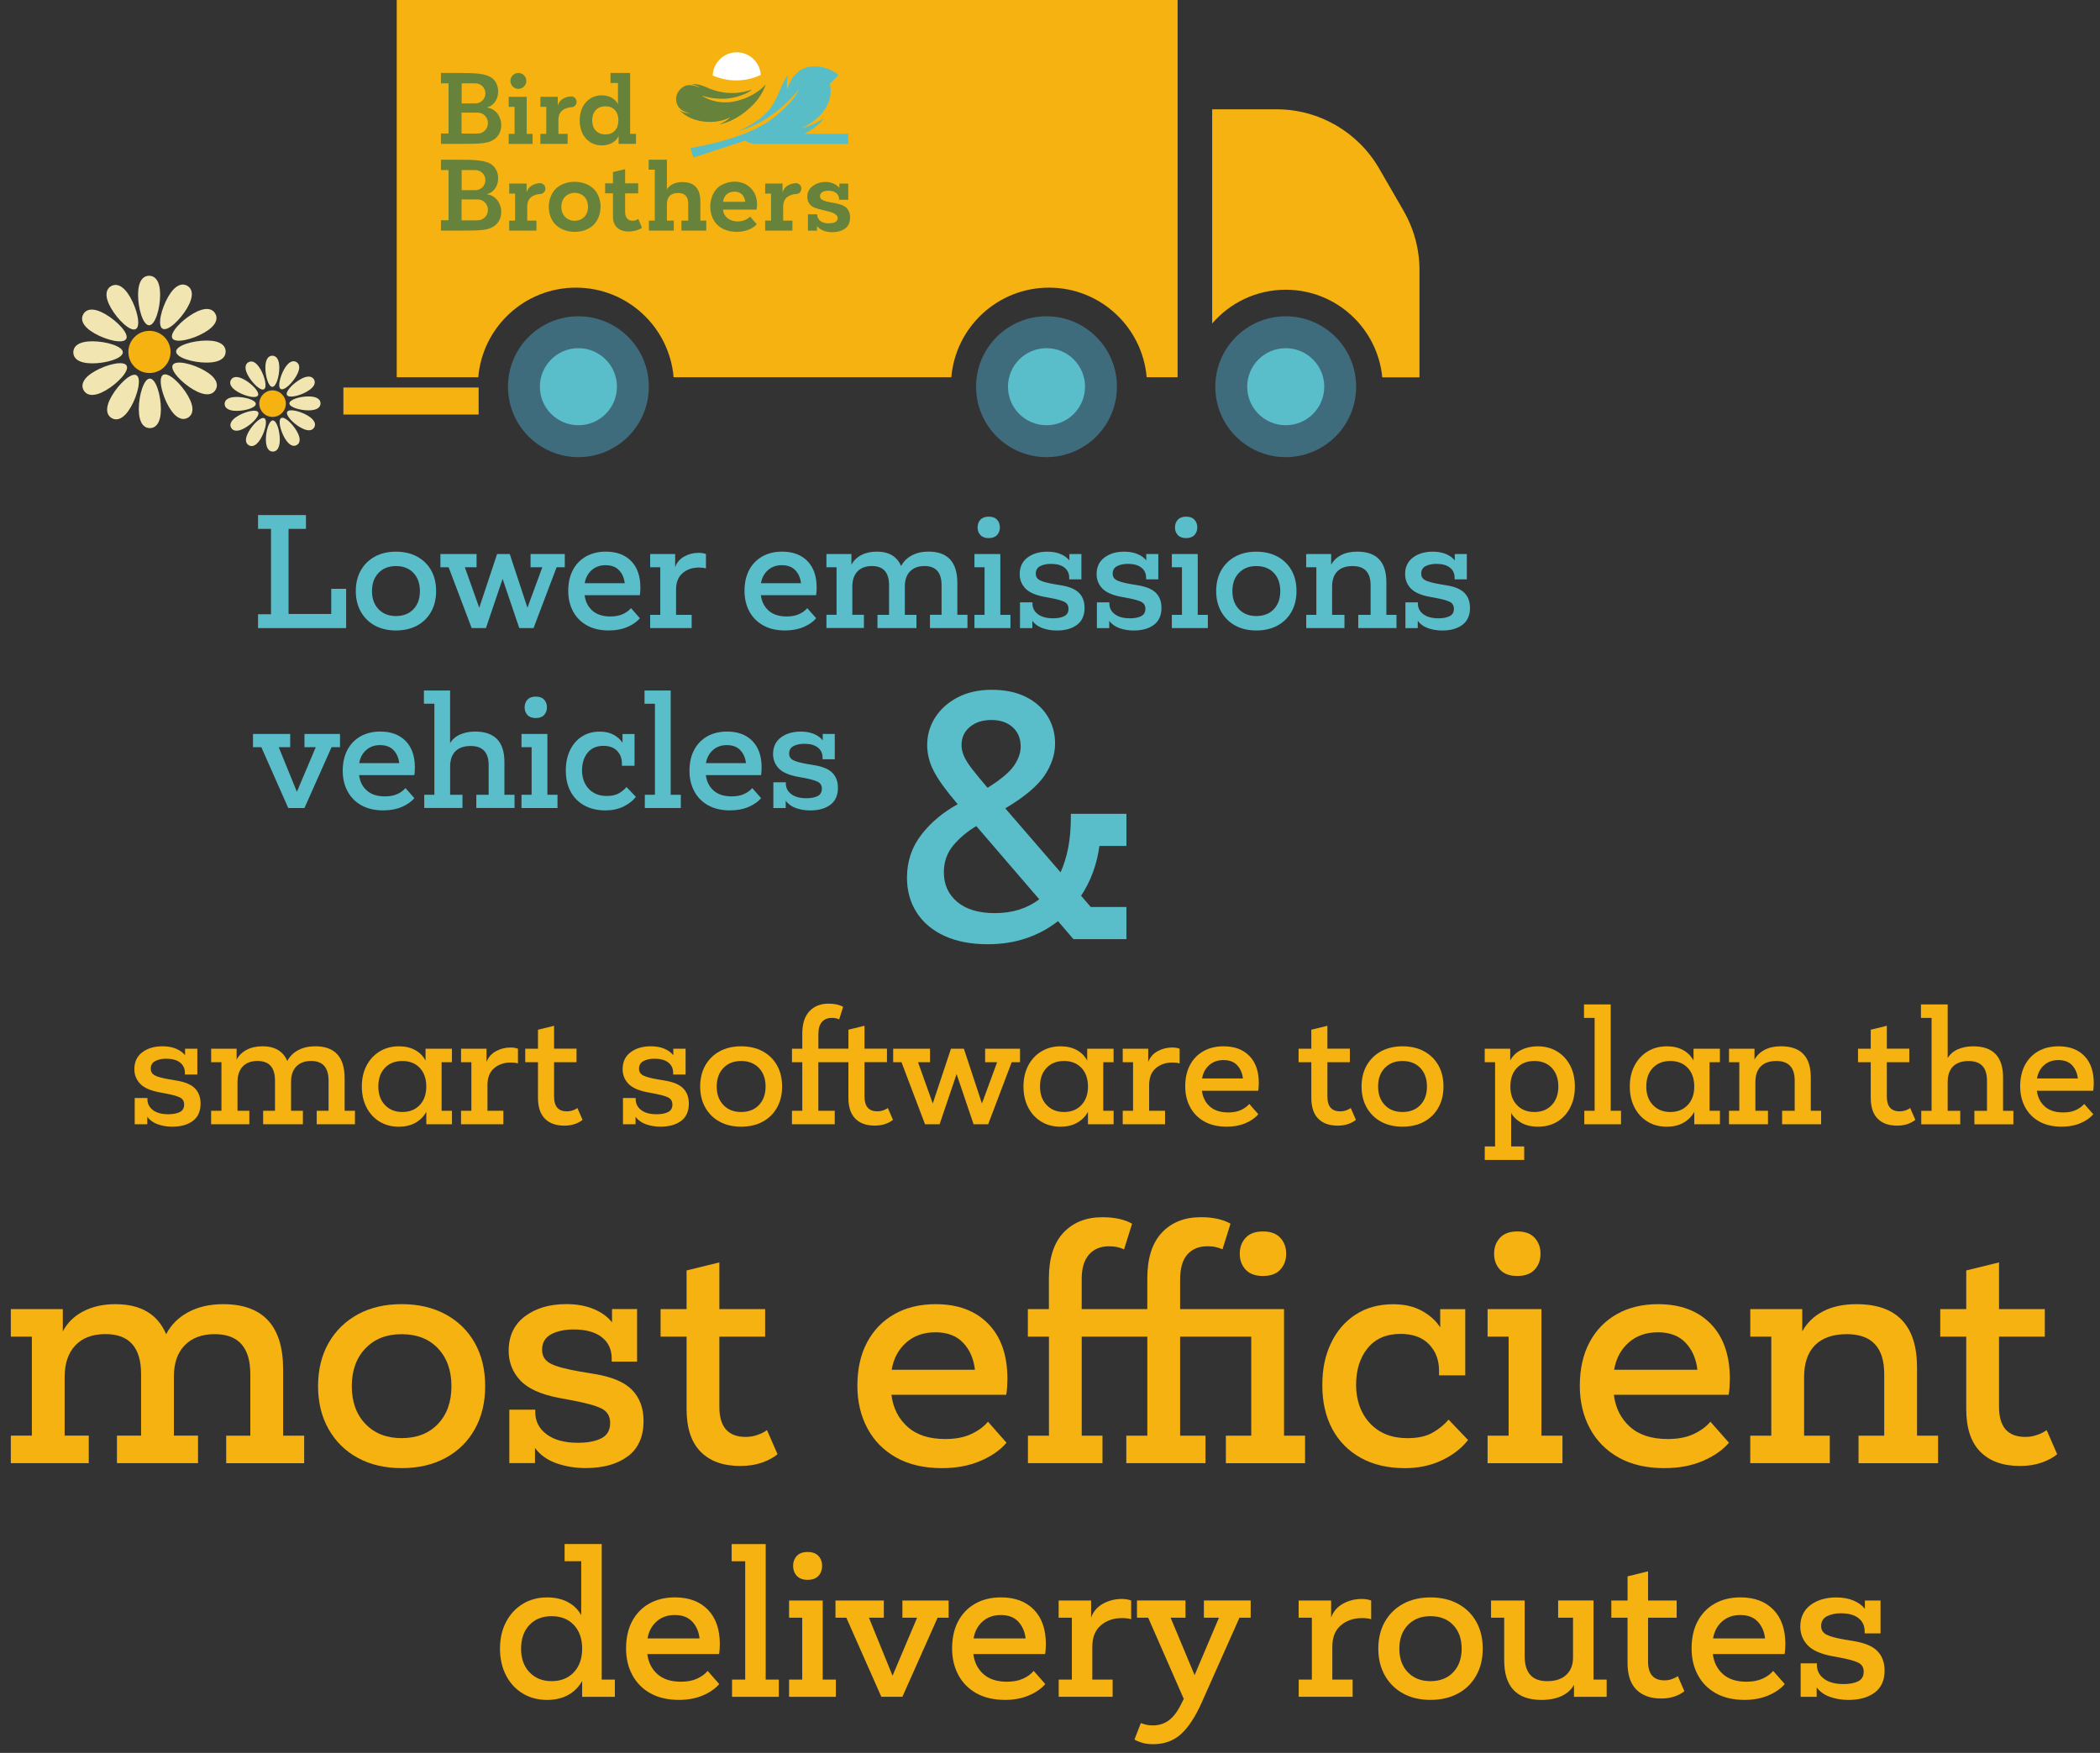 <?xml version="1.0" encoding="UTF-8"?>
<svg xmlns="http://www.w3.org/2000/svg" id="b" viewBox="0 0 705.87 589.22">
  <rect x="0" y="0" width="705.87" height="589.22" fill="#333333" stroke="none"/>
  <g id="c">
    <path d="M91.09,177.78h-4.35v-4.65h16.1v4.65h-5.85v28.6h14.35v-8.45h5v13.2h-29.6v-4.65h4.35v-28.7Z" style="fill:#59bec9;"></path>
    <path d="M121.29,205.63c-1.13-2-1.7-4.32-1.7-6.95s.57-4.99,1.7-6.97c1.13-1.98,2.71-3.53,4.72-4.62,2.02-1.1,4.38-1.65,7.08-1.65s5.07.55,7.1,1.65c2.03,1.1,3.61,2.64,4.73,4.62,1.12,1.98,1.67,4.31,1.67,6.97s-.56,4.95-1.67,6.95c-1.12,2-2.69,3.55-4.73,4.65-2.03,1.1-4.4,1.65-7.1,1.65s-5.06-.55-7.08-1.65c-2.02-1.1-3.59-2.65-4.72-4.65ZM141.14,198.68c0-2.53-.72-4.57-2.17-6.1s-3.41-2.3-5.88-2.3-4.38.77-5.85,2.3c-1.47,1.53-2.2,3.57-2.2,6.1s.73,4.57,2.2,6.1c1.47,1.53,3.42,2.3,5.85,2.3s4.42-.77,5.88-2.3,2.17-3.57,2.17-6.1Z" style="fill:#59bec9;"></path>
    <path d="M150.79,190.68h-2.75v-4.45h12.15v4.45h-3.95l4.85,13.6,6-18.05h4.25l5.95,18.05,5-13.6h-3.95v-4.45h11.5v4.45h-2.75l-7.75,20.45h-4.8l-5.6-16.55-5.6,16.55h-4.8l-7.75-20.45Z" style="fill:#59bec9;"></path>
    <path d="M204.69,211.93c-2.9,0-5.37-.57-7.4-1.7s-3.59-2.71-4.67-4.72c-1.08-2.02-1.62-4.31-1.62-6.88,0-2.73.53-5.08,1.58-7.05s2.52-3.48,4.42-4.55,4.12-1.6,6.65-1.6c3.6,0,6.43,1.06,8.5,3.17,2.07,2.12,3.1,5.09,3.1,8.93,0,.33-.02.76-.05,1.27-.03.52-.08.94-.15,1.28h-18.55c.27,2.13,1.13,3.86,2.6,5.17,1.47,1.32,3.5,1.97,6.1,1.97,1.63,0,3.02-.27,4.17-.8,1.15-.53,2.06-1.2,2.72-2l3,3.4c-1.03,1.2-2.45,2.18-4.25,2.95-1.8.77-3.85,1.15-6.15,1.15ZM203.59,189.98c-1.9,0-3.47.56-4.72,1.68s-2.03,2.57-2.33,4.38h13.45c-.2-1.77-.83-3.22-1.9-4.35-1.07-1.13-2.57-1.7-4.5-1.7Z" style="fill:#59bec9;"></path>
    <path d="M221.94,190.68h-3.4v-4.45h8.4v4.4c.57-1.57,1.59-2.76,3.07-3.58,1.48-.82,3.09-1.22,4.83-1.22.93,0,1.75.13,2.45.4v4.85c-.27-.1-.61-.17-1.03-.23-.42-.05-.86-.07-1.32-.07-2.2,0-4.03.62-5.5,1.88-1.47,1.25-2.2,3.11-2.2,5.57v8.45h5.25v4.45h-13.95v-4.45h3.4v-16Z" style="fill:#59bec9;"></path>
    <path d="M263.94,211.93c-2.9,0-5.37-.57-7.4-1.7s-3.59-2.71-4.67-4.72c-1.08-2.02-1.62-4.31-1.62-6.88,0-2.73.53-5.08,1.58-7.05s2.52-3.48,4.42-4.55,4.12-1.6,6.65-1.6c3.6,0,6.43,1.06,8.5,3.17,2.07,2.12,3.1,5.09,3.1,8.93,0,.33-.02.76-.05,1.27-.03.52-.08.94-.15,1.28h-18.55c.27,2.13,1.13,3.86,2.6,5.17,1.47,1.32,3.5,1.97,6.1,1.97,1.63,0,3.02-.27,4.17-.8,1.15-.53,2.06-1.2,2.72-2l3,3.4c-1.03,1.2-2.45,2.18-4.25,2.95-1.8.77-3.85,1.15-6.15,1.15ZM262.84,189.98c-1.9,0-3.47.56-4.72,1.68s-2.03,2.57-2.33,4.38h13.45c-.2-1.77-.83-3.22-1.9-4.35-1.07-1.13-2.57-1.7-4.5-1.7Z" style="fill:#59bec9;"></path>
    <path d="M281.19,190.68h-3.4v-4.45h8.4v3.6c.73-1.4,1.84-2.48,3.32-3.25s3.21-1.15,5.18-1.15c4.1,0,6.83,1.62,8.2,4.85.8-1.53,2-2.73,3.6-3.58,1.6-.85,3.47-1.28,5.6-1.28,6.47,0,9.7,3.52,9.7,10.55v10.7h3.4v4.45h-12.6v-4.45h3.9v-9.95c0-4.3-1.92-6.45-5.75-6.45-2.07,0-3.68.6-4.85,1.8s-1.75,2.88-1.75,5.05v9.55h3.9v4.45h-13.1v-4.45h3.9v-9.95c0-4.3-1.92-6.45-5.75-6.45-2.1,0-3.72.61-4.88,1.82-1.15,1.22-1.72,2.93-1.72,5.12v9.45h3.9v4.45h-12.6v-4.45h3.4v-16Z" style="fill:#59bec9;"></path>
    <path d="M336.24,206.68h3.4v4.45h-12.1v-4.45h3.4v-16h-3.4v-4.45h8.7v20.45ZM329.54,179.85c-.63-.68-.95-1.54-.95-2.57s.32-1.89.95-2.58c.63-.68,1.57-1.03,2.8-1.03s2.17.34,2.8,1.03c.63.68.95,1.54.95,2.58s-.32,1.89-.95,2.57c-.63.68-1.57,1.03-2.8,1.03s-2.17-.34-2.8-1.03Z" style="fill:#59bec9;"></path>
    <path d="M342.84,202.48h4.2v.4c0,1.47.61,2.66,1.83,3.58s2.91,1.38,5.08,1.38c1.57,0,2.83-.24,3.78-.73.95-.48,1.42-1.31,1.42-2.47,0-1.1-.48-1.88-1.42-2.35-.95-.47-2.61-.92-4.98-1.35l-1.9-.35c-2.93-.57-5.02-1.52-6.25-2.85-1.23-1.33-1.85-2.92-1.85-4.75,0-2.4.88-4.26,2.62-5.57s3.98-1.98,6.67-1.98c1.7,0,3.18.27,4.45.8,1.27.53,2.25,1.25,2.95,2.15v-2.15h4.05v8.5h-4.1v-.5c0-1.47-.53-2.62-1.6-3.45s-2.58-1.25-4.55-1.25c-1.43,0-2.64.26-3.62.77-.98.52-1.47,1.36-1.47,2.53,0,.97.43,1.69,1.3,2.17.87.48,2.47.92,4.8,1.33l2.4.4c2.83.47,4.86,1.33,6.08,2.6,1.22,1.27,1.82,2.93,1.82,5,0,2.53-.85,4.43-2.55,5.7-1.7,1.27-3.97,1.9-6.8,1.9-1.73,0-3.33-.27-4.8-.8-1.47-.53-2.6-1.35-3.4-2.45v2.45h-4.15v-8.65Z" style="fill:#59bec9;"></path>
    <path d="M368.69,202.48h4.2v.4c0,1.47.61,2.66,1.83,3.58s2.91,1.38,5.08,1.38c1.57,0,2.83-.24,3.78-.73.95-.48,1.42-1.31,1.42-2.47,0-1.1-.48-1.88-1.42-2.35-.95-.47-2.61-.92-4.98-1.35l-1.9-.35c-2.93-.57-5.02-1.52-6.25-2.85-1.23-1.33-1.85-2.92-1.85-4.75,0-2.4.88-4.26,2.62-5.57s3.98-1.98,6.67-1.98c1.7,0,3.18.27,4.45.8,1.27.53,2.25,1.25,2.95,2.15v-2.15h4.05v8.5h-4.1v-.5c0-1.47-.53-2.62-1.6-3.45s-2.58-1.25-4.55-1.25c-1.43,0-2.64.26-3.62.77-.98.52-1.47,1.36-1.47,2.53,0,.97.43,1.69,1.3,2.17.87.48,2.47.92,4.8,1.33l2.4.4c2.83.47,4.86,1.33,6.08,2.6,1.22,1.27,1.82,2.93,1.82,5,0,2.53-.85,4.43-2.55,5.7-1.7,1.27-3.97,1.9-6.8,1.9-1.73,0-3.33-.27-4.8-.8-1.47-.53-2.6-1.35-3.4-2.45v2.45h-4.15v-8.65Z" style="fill:#59bec9;"></path>
    <path d="M402.59,206.68h3.4v4.45h-12.1v-4.45h3.4v-16h-3.4v-4.45h8.7v20.45ZM395.89,179.85c-.63-.68-.95-1.54-.95-2.57s.32-1.89.95-2.58c.63-.68,1.57-1.03,2.8-1.03s2.17.34,2.8,1.03c.63.68.95,1.54.95,2.58s-.32,1.89-.95,2.57c-.63.68-1.57,1.03-2.8,1.03s-2.17-.34-2.8-1.03Z" style="fill:#59bec9;"></path>
    <path d="M410.49,205.63c-1.13-2-1.7-4.32-1.7-6.95s.57-4.99,1.7-6.97c1.13-1.98,2.71-3.53,4.72-4.62,2.02-1.1,4.38-1.65,7.08-1.65s5.07.55,7.1,1.65c2.03,1.1,3.61,2.64,4.73,4.62,1.12,1.98,1.67,4.31,1.67,6.97s-.56,4.95-1.67,6.95c-1.12,2-2.69,3.55-4.73,4.65-2.03,1.1-4.4,1.65-7.1,1.65s-5.06-.55-7.08-1.65c-2.02-1.1-3.59-2.65-4.72-4.65ZM430.34,198.68c0-2.53-.72-4.57-2.17-6.1s-3.41-2.3-5.88-2.3-4.38.77-5.85,2.3c-1.47,1.53-2.2,3.57-2.2,6.1s.73,4.57,2.2,6.1c1.47,1.53,3.42,2.3,5.85,2.3s4.42-.77,5.88-2.3,2.17-3.57,2.17-6.1Z" style="fill:#59bec9;"></path>
    <path d="M442.44,190.68h-3.4v-4.45h8.4v3.6c.77-1.4,1.89-2.48,3.38-3.25,1.48-.77,3.27-1.15,5.38-1.15,6.53,0,9.8,3.42,9.8,10.25v11h3.4v4.45h-12.85v-4.45h4.15v-9.95c0-4.3-2.02-6.45-6.05-6.45-2.23,0-3.94.59-5.12,1.77-1.18,1.18-1.77,2.91-1.77,5.17v9.45h4.15v4.45h-12.85v-4.45h3.4v-16Z" style="fill:#59bec9;"></path>
    <path d="M472.39,202.48h4.2v.4c0,1.47.61,2.66,1.83,3.58s2.91,1.38,5.08,1.38c1.57,0,2.83-.24,3.78-.73.95-.48,1.42-1.31,1.42-2.47,0-1.1-.48-1.88-1.42-2.35-.95-.47-2.61-.92-4.98-1.35l-1.9-.35c-2.93-.57-5.02-1.52-6.25-2.85-1.23-1.33-1.85-2.92-1.85-4.75,0-2.4.88-4.26,2.62-5.57s3.98-1.98,6.67-1.98c1.7,0,3.18.27,4.45.8,1.27.53,2.25,1.25,2.95,2.15v-2.15h4.05v8.5h-4.1v-.5c0-1.47-.53-2.62-1.6-3.45s-2.58-1.25-4.55-1.25c-1.43,0-2.64.26-3.62.77-.98.52-1.47,1.36-1.47,2.53,0,.97.43,1.69,1.3,2.17.87.48,2.47.92,4.8,1.33l2.4.4c2.83.47,4.86,1.33,6.08,2.6,1.22,1.27,1.82,2.93,1.82,5,0,2.53-.85,4.43-2.55,5.7-1.7,1.27-3.97,1.9-6.8,1.9-1.73,0-3.33-.27-4.8-.8-1.47-.53-2.6-1.35-3.4-2.45v2.45h-4.15v-8.65Z" style="fill:#59bec9;"></path>
    <path d="M87.84,251.16h-2.8v-4.45h12.5v4.45h-3.85l6.1,15,6.35-15h-3.8v-4.45h11.95v4.45h-2.85l-9.1,20.45h-5.45l-9.05-20.45Z" style="fill:#59bec9;"></path>
    <path d="M128.89,272.41c-2.9,0-5.37-.57-7.4-1.7s-3.59-2.71-4.67-4.72c-1.08-2.02-1.62-4.31-1.62-6.88,0-2.73.53-5.08,1.58-7.05s2.52-3.48,4.42-4.55,4.12-1.6,6.65-1.6c3.6,0,6.43,1.06,8.5,3.17,2.07,2.12,3.1,5.09,3.1,8.93,0,.33-.02.76-.05,1.27-.03.52-.08.94-.15,1.28h-18.55c.27,2.13,1.13,3.86,2.6,5.17,1.47,1.32,3.5,1.97,6.1,1.97,1.63,0,3.02-.27,4.17-.8,1.15-.53,2.06-1.2,2.72-2l3,3.4c-1.03,1.2-2.45,2.18-4.25,2.95-1.8.77-3.85,1.15-6.15,1.15ZM127.79,250.46c-1.9,0-3.47.56-4.72,1.68s-2.03,2.57-2.33,4.38h13.45c-.2-1.77-.83-3.22-1.9-4.35-1.07-1.13-2.57-1.7-4.5-1.7Z" style="fill:#59bec9;"></path>
    <path d="M145.99,236.56h-3.5v-4.45h8.8v17.7c.77-1.3,1.89-2.28,3.38-2.92,1.48-.65,3.16-.98,5.03-.98,6.57,0,9.85,3.42,9.85,10.25v11h3.4v4.45h-12.85v-4.45h4.15v-9.95c0-4.3-2.02-6.45-6.05-6.45-2.23,0-3.94.59-5.12,1.77s-1.78,2.91-1.78,5.17v9.45h4.15v4.45h-12.85v-4.45h3.4v-30.6Z" style="fill:#59bec9;"></path>
    <path d="M183.99,267.16h3.4v4.45h-12.1v-4.45h3.4v-16h-3.4v-4.45h8.7v20.45ZM177.29,240.34c-.63-.68-.95-1.54-.95-2.57s.32-1.89.95-2.58c.63-.68,1.57-1.03,2.8-1.03s2.17.34,2.8,1.03c.63.68.95,1.54.95,2.58s-.32,1.89-.95,2.57c-.63.68-1.57,1.03-2.8,1.03s-2.17-.34-2.8-1.03Z" style="fill:#59bec9;"></path>
    <path d="M213.29,257.41h-4.25v-.75c0-1.73-.54-3.16-1.62-4.27s-2.61-1.68-4.57-1.68c-2.3,0-4.08.77-5.33,2.3s-1.88,3.52-1.88,5.95.75,4.6,2.25,6.2c1.5,1.6,3.52,2.4,6.05,2.4,1.7,0,3.08-.31,4.12-.92s1.89-1.31,2.53-2.08l3.15,3.3c-1.03,1.33-2.44,2.42-4.22,3.28-1.78.85-3.78,1.27-5.98,1.27-2.77,0-5.15-.56-7.15-1.67s-3.53-2.67-4.6-4.67-1.6-4.35-1.6-7.05.47-4.83,1.4-6.8c.93-1.97,2.26-3.51,3.97-4.62,1.72-1.12,3.74-1.67,6.08-1.67,1.83,0,3.4.37,4.7,1.1,1.3.73,2.27,1.62,2.9,2.65v-2.95h4.05v10.7Z" style="fill:#59bec9;"></path>
    <path d="M225.44,267.16h3.4v4.45h-12.1v-4.45h3.4v-30.6h-3.5v-4.45h8.8v35.05Z" style="fill:#59bec9;"></path>
    <path d="M245.44,272.41c-2.9,0-5.37-.57-7.4-1.7s-3.59-2.71-4.67-4.72c-1.08-2.02-1.62-4.31-1.62-6.88,0-2.73.53-5.08,1.58-7.05s2.52-3.48,4.42-4.55,4.12-1.6,6.65-1.6c3.6,0,6.43,1.06,8.5,3.17,2.07,2.12,3.1,5.09,3.1,8.93,0,.33-.02.76-.05,1.27-.03.52-.08.94-.15,1.28h-18.55c.27,2.13,1.13,3.86,2.6,5.17,1.47,1.32,3.5,1.97,6.1,1.97,1.63,0,3.02-.27,4.17-.8,1.15-.53,2.06-1.2,2.72-2l3,3.4c-1.03,1.2-2.45,2.18-4.25,2.95-1.8.77-3.85,1.15-6.15,1.15ZM244.34,250.46c-1.9,0-3.47.56-4.72,1.68s-2.03,2.57-2.33,4.38h13.45c-.2-1.77-.83-3.22-1.9-4.35-1.07-1.13-2.57-1.7-4.5-1.7Z" style="fill:#59bec9;"></path>
    <path d="M259.94,262.96h4.2v.4c0,1.47.61,2.66,1.83,3.58s2.91,1.38,5.08,1.38c1.57,0,2.83-.24,3.78-.73.95-.48,1.42-1.31,1.42-2.47,0-1.1-.48-1.88-1.42-2.35-.95-.47-2.61-.92-4.98-1.35l-1.9-.35c-2.93-.57-5.02-1.52-6.25-2.85-1.23-1.33-1.85-2.92-1.85-4.75,0-2.4.88-4.26,2.62-5.57s3.98-1.98,6.67-1.98c1.7,0,3.18.27,4.45.8,1.27.53,2.25,1.25,2.95,2.15v-2.15h4.05v8.5h-4.1v-.5c0-1.47-.53-2.62-1.6-3.45s-2.58-1.25-4.55-1.25c-1.43,0-2.64.26-3.62.77-.98.52-1.47,1.36-1.47,2.53,0,.97.43,1.69,1.3,2.17.87.48,2.47.92,4.8,1.33l2.4.4c2.83.47,4.86,1.33,6.08,2.6,1.22,1.27,1.82,2.93,1.82,5,0,2.53-.85,4.43-2.55,5.7-1.7,1.27-3.97,1.9-6.8,1.9-1.73,0-3.33-.27-4.8-.8-1.47-.53-2.6-1.35-3.4-2.45v2.45h-4.15v-8.65Z" style="fill:#59bec9;"></path>
    <path d="M45.27,369.09h4.28v.41c0,1.5.62,2.71,1.86,3.65,1.24.94,2.97,1.4,5.18,1.4,1.6,0,2.88-.25,3.85-.74.97-.49,1.45-1.33,1.45-2.52,0-1.12-.48-1.92-1.45-2.4-.97-.48-2.66-.93-5.07-1.38l-1.94-.36c-2.99-.58-5.12-1.55-6.38-2.91-1.26-1.36-1.89-2.97-1.89-4.84,0-2.45.89-4.34,2.68-5.69s4.05-2.01,6.81-2.01c1.73,0,3.25.27,4.54.82,1.29.54,2.29,1.28,3.01,2.19v-2.19h4.13v8.67h-4.18v-.51c0-1.5-.54-2.67-1.63-3.52-1.09-.85-2.64-1.28-4.64-1.28-1.46,0-2.69.26-3.7.79s-1.5,1.39-1.5,2.58c0,.99.44,1.73,1.33,2.22s2.52.94,4.9,1.35l2.45.41c2.89.48,4.95,1.36,6.2,2.65,1.24,1.29,1.86,2.99,1.86,5.1,0,2.58-.87,4.52-2.6,5.81-1.73,1.29-4.05,1.94-6.94,1.94-1.77,0-3.4-.27-4.9-.82-1.5-.54-2.65-1.38-3.47-2.5v2.5h-4.23v-8.82Z" style="fill:#f5b210;"></path>
    <path d="M74.44,357.06h-3.47v-4.54h8.57v3.67c.75-1.43,1.88-2.53,3.39-3.32,1.51-.78,3.27-1.17,5.28-1.17,4.18,0,6.97,1.65,8.36,4.95.82-1.56,2.04-2.78,3.67-3.65,1.63-.87,3.54-1.3,5.71-1.3,6.6,0,9.89,3.59,9.89,10.76v10.91h3.47v4.54h-12.85v-4.54h3.98v-10.15c0-4.39-1.96-6.58-5.87-6.58-2.11,0-3.76.61-4.95,1.84-1.19,1.22-1.79,2.94-1.79,5.15v9.74h3.98v4.54h-13.36v-4.54h3.98v-10.15c0-4.39-1.96-6.58-5.87-6.58-2.14,0-3.8.62-4.97,1.86-1.17,1.24-1.76,2.98-1.76,5.23v9.64h3.98v4.54h-12.85v-4.54h3.47v-16.32Z" style="fill:#f5b210;"></path>
    <path d="M148.45,373.38h3.47v4.54h-8.62v-4.18c-.88,1.6-2.12,2.83-3.7,3.7s-3.43,1.3-5.53,1.3c-2.45,0-4.61-.57-6.48-1.71s-3.33-2.73-4.39-4.77c-1.05-2.04-1.58-4.39-1.58-7.04s.53-4.99,1.58-7.01c1.05-2.02,2.52-3.61,4.41-4.77,1.89-1.16,4.05-1.73,6.5-1.73,2.07,0,3.88.42,5.41,1.25,1.53.83,2.7,2.01,3.52,3.54v-3.98h8.87v4.54h-3.47v16.32ZM141.1,358.97c-1.46-1.55-3.42-2.32-5.87-2.32s-4.4.77-5.87,2.32-2.19,3.63-2.19,6.25.74,4.66,2.22,6.22c1.48,1.56,3.42,2.35,5.84,2.35s4.4-.78,5.87-2.35c1.46-1.56,2.19-3.64,2.19-6.22s-.73-4.7-2.19-6.25Z" style="fill:#f5b210;"></path>
    <path d="M158.44,357.06h-3.47v-4.54h8.57v4.49c.58-1.6,1.62-2.81,3.14-3.65,1.51-.83,3.15-1.25,4.92-1.25.95,0,1.79.14,2.5.41v4.95c-.27-.1-.62-.18-1.05-.23s-.88-.08-1.35-.08c-2.24,0-4.11.64-5.61,1.91-1.5,1.28-2.24,3.17-2.24,5.69v8.62h5.35v4.54h-14.23v-4.54h3.47v-16.32Z" style="fill:#f5b210;"></path>
    <path d="M180.83,357.06h-4.28v-4.54h4.28v-6.38l5.41-1.33v7.7h7.55v4.54h-7.55v11.58c0,3.3,1.44,4.95,4.33,4.95.68,0,1.33-.11,1.96-.33.63-.22,1.15-.49,1.56-.79l1.73,3.98c-.65.54-1.5,1-2.55,1.38-1.05.37-2.24.56-3.57.56-2.82,0-5.01-.78-6.55-2.35-1.55-1.56-2.32-3.91-2.32-7.04v-11.93Z" style="fill:#f5b210;"></path>
    <path d="M209.39,369.09h4.28v.41c0,1.5.62,2.71,1.86,3.65,1.24.94,2.97,1.4,5.18,1.4,1.6,0,2.88-.25,3.85-.74.97-.49,1.45-1.33,1.45-2.52,0-1.12-.48-1.92-1.45-2.4-.97-.48-2.66-.93-5.07-1.38l-1.94-.36c-2.99-.58-5.12-1.55-6.38-2.91-1.26-1.36-1.89-2.97-1.89-4.84,0-2.45.89-4.34,2.68-5.69s4.05-2.01,6.81-2.01c1.73,0,3.25.27,4.54.82,1.29.54,2.29,1.28,3.01,2.19v-2.19h4.13v8.67h-4.18v-.51c0-1.5-.54-2.67-1.63-3.52-1.09-.85-2.64-1.28-4.64-1.28-1.46,0-2.69.26-3.7.79s-1.5,1.39-1.5,2.58c0,.99.44,1.73,1.33,2.22s2.52.94,4.9,1.35l2.45.41c2.89.48,4.95,1.36,6.2,2.65,1.24,1.29,1.86,2.99,1.86,5.1,0,2.58-.87,4.52-2.6,5.81-1.73,1.29-4.05,1.94-6.94,1.94-1.77,0-3.4-.27-4.9-.82-1.5-.54-2.65-1.38-3.47-2.5v2.5h-4.23v-8.82Z" style="fill:#f5b210;"></path>
    <path d="M237.08,372.31c-1.16-2.04-1.73-4.4-1.73-7.09s.58-5.09,1.73-7.11c1.16-2.02,2.76-3.6,4.82-4.72,2.06-1.12,4.46-1.68,7.22-1.68s5.17.56,7.24,1.68c2.07,1.12,3.68,2.7,4.82,4.72,1.14,2.02,1.71,4.39,1.71,7.11s-.57,5.05-1.71,7.09-2.75,3.62-4.82,4.74c-2.07,1.12-4.49,1.68-7.24,1.68s-5.16-.56-7.22-1.68c-2.06-1.12-3.66-2.7-4.82-4.74ZM257.33,365.22c0-2.58-.74-4.66-2.22-6.22-1.48-1.56-3.48-2.35-5.99-2.35s-4.47.78-5.97,2.35c-1.5,1.56-2.24,3.64-2.24,6.22s.75,4.66,2.24,6.22,3.49,2.35,5.97,2.35,4.51-.78,5.99-2.35c1.48-1.56,2.22-3.64,2.22-6.22Z" style="fill:#f5b210;"></path>
    <path d="M269.67,357.06h-3.47v-4.54h3.47v-5.05c0-3.33.8-5.85,2.4-7.55,1.6-1.7,3.74-2.55,6.43-2.55,2.01,0,3.64.36,4.9,1.07l-1.33,4.23c-.61-.34-1.45-.51-2.5-.51-1.39,0-2.49.45-3.29,1.35-.8.9-1.2,2.29-1.2,4.16v4.84h10.1v-6.38l5.41-1.33v7.7h7.55v4.54h-7.55v11.58c0,3.3,1.44,4.95,4.33,4.95.68,0,1.33-.11,1.96-.33.63-.22,1.15-.49,1.55-.79l1.73,3.98c-.65.54-1.5,1-2.55,1.38-1.05.37-2.24.56-3.57.56-2.82,0-5.01-.78-6.55-2.35-1.55-1.56-2.32-3.91-2.32-7.04v-11.93h-10.1v16.32h5.51v4.54h-14.38v-4.54h3.47v-16.32Z" style="fill:#f5b210;"></path>
    <path d="M303.02,357.06h-2.8v-4.54h12.39v4.54h-4.03l4.95,13.87,6.12-18.41h4.34l6.07,18.41,5.1-13.87h-4.03v-4.54h11.73v4.54h-2.8l-7.91,20.86h-4.9l-5.71-16.88-5.71,16.88h-4.9l-7.91-20.86Z" style="fill:#f5b210;"></path>
    <path d="M370.85,373.38h3.47v4.54h-8.62v-4.18c-.88,1.6-2.12,2.83-3.7,3.7s-3.43,1.3-5.53,1.3c-2.45,0-4.61-.57-6.48-1.71s-3.33-2.73-4.39-4.77c-1.05-2.04-1.58-4.39-1.58-7.04s.53-4.99,1.58-7.01c1.05-2.02,2.52-3.61,4.41-4.77,1.89-1.16,4.05-1.73,6.5-1.73,2.07,0,3.88.42,5.41,1.25,1.53.83,2.7,2.01,3.52,3.54v-3.98h8.87v4.54h-3.47v16.32ZM363.51,358.97c-1.46-1.55-3.42-2.32-5.87-2.32s-4.4.77-5.87,2.32-2.19,3.63-2.19,6.25.74,4.66,2.22,6.22c1.48,1.56,3.42,2.35,5.84,2.35s4.4-.78,5.87-2.35c1.46-1.56,2.19-3.64,2.19-6.22s-.73-4.7-2.19-6.25Z" style="fill:#f5b210;"></path>
    <path d="M380.85,357.06h-3.47v-4.54h8.57v4.49c.58-1.6,1.62-2.81,3.14-3.65,1.51-.83,3.15-1.25,4.92-1.25.95,0,1.79.14,2.5.41v4.95c-.27-.1-.62-.18-1.05-.23s-.88-.08-1.35-.08c-2.24,0-4.11.64-5.61,1.91-1.5,1.28-2.24,3.17-2.24,5.69v8.62h5.35v4.54h-14.23v-4.54h3.47v-16.32Z" style="fill:#f5b210;"></path>
    <path d="M412.37,378.73c-2.96,0-5.47-.58-7.55-1.73-2.07-1.16-3.66-2.76-4.77-4.82-1.11-2.06-1.66-4.39-1.66-7.01,0-2.79.54-5.18,1.61-7.19,1.07-2,2.58-3.55,4.51-4.64,1.94-1.09,4.2-1.63,6.78-1.63,3.67,0,6.56,1.08,8.67,3.24,2.11,2.16,3.16,5.19,3.16,9.1,0,.34-.02.77-.05,1.3s-.08.96-.15,1.3h-18.92c.27,2.18,1.16,3.94,2.65,5.28s3.57,2.01,6.22,2.01c1.67,0,3.08-.27,4.26-.82s2.1-1.22,2.78-2.04l3.06,3.47c-1.05,1.22-2.5,2.23-4.33,3.01-1.84.78-3.93,1.17-6.27,1.17ZM411.25,356.34c-1.94,0-3.54.57-4.82,1.71-1.27,1.14-2.07,2.63-2.37,4.46h13.72c-.2-1.8-.85-3.28-1.94-4.44-1.09-1.16-2.62-1.73-4.59-1.73Z" style="fill:#f5b210;"></path>
    <path d="M440.77,357.06h-4.28v-4.54h4.28v-6.38l5.41-1.33v7.7h7.55v4.54h-7.55v11.58c0,3.3,1.44,4.95,4.33,4.95.68,0,1.33-.11,1.96-.33.63-.22,1.15-.49,1.56-.79l1.73,3.98c-.65.54-1.5,1-2.55,1.38-1.05.37-2.24.56-3.57.56-2.82,0-5.01-.78-6.55-2.35-1.55-1.56-2.32-3.91-2.32-7.04v-11.93Z" style="fill:#f5b210;"></path>
    <path d="M459.39,372.31c-1.16-2.04-1.73-4.4-1.73-7.09s.58-5.09,1.73-7.11c1.16-2.02,2.76-3.6,4.82-4.72,2.06-1.12,4.46-1.68,7.22-1.68s5.17.56,7.24,1.68c2.07,1.12,3.68,2.7,4.82,4.72,1.14,2.02,1.71,4.39,1.71,7.11s-.57,5.05-1.71,7.09-2.75,3.62-4.82,4.74c-2.07,1.12-4.49,1.68-7.24,1.68s-5.16-.56-7.22-1.68c-2.06-1.12-3.66-2.7-4.82-4.74ZM479.64,365.22c0-2.58-.74-4.66-2.22-6.22-1.48-1.56-3.48-2.35-5.99-2.35s-4.47.78-5.97,2.35c-1.5,1.56-2.24,3.64-2.24,6.22s.75,4.66,2.24,6.22,3.49,2.35,5.97,2.35,4.51-.78,5.99-2.35c1.48-1.56,2.22-3.64,2.22-6.22Z" style="fill:#f5b210;"></path>
    <path d="M502.53,357.06h-3.47v-4.54h8.57v3.93c.82-1.53,2.05-2.7,3.7-3.52,1.65-.82,3.48-1.22,5.48-1.22,2.45,0,4.62.56,6.5,1.68,1.89,1.12,3.37,2.7,4.44,4.72,1.07,2.02,1.61,4.39,1.61,7.11s-.51,4.95-1.53,6.99c-1.02,2.04-2.46,3.64-4.31,4.79s-4.04,1.73-6.55,1.73c-2.28,0-4.19-.46-5.74-1.38s-2.64-2.01-3.29-3.26v11.27h4.39v4.54h-13.26v-4.54h3.47v-28.31ZM523.8,365.22c0-2.62-.73-4.7-2.19-6.25-1.46-1.55-3.42-2.32-5.87-2.32s-4.4.77-5.87,2.32-2.19,3.63-2.19,6.25.73,4.66,2.19,6.22,3.42,2.35,5.87,2.35,4.4-.78,5.87-2.35c1.46-1.56,2.19-3.64,2.19-6.22Z" style="fill:#f5b210;"></path>
    <path d="M541.4,373.38h3.47v4.54h-12.34v-4.54h3.47v-31.21h-3.57v-4.54h8.98v35.75Z" style="fill:#f5b210;"></path>
    <path d="M574.65,373.38h3.47v4.54h-8.62v-4.18c-.88,1.6-2.12,2.83-3.7,3.7s-3.43,1.3-5.53,1.3c-2.45,0-4.61-.57-6.48-1.71s-3.33-2.73-4.39-4.77c-1.05-2.04-1.58-4.39-1.58-7.04s.53-4.99,1.58-7.01c1.05-2.02,2.52-3.61,4.41-4.77,1.89-1.16,4.05-1.73,6.5-1.73,2.07,0,3.88.42,5.41,1.25,1.53.83,2.7,2.01,3.52,3.54v-3.98h8.87v4.54h-3.47v16.32ZM567.3,358.97c-1.46-1.55-3.42-2.32-5.87-2.32s-4.4.77-5.87,2.32-2.19,3.63-2.19,6.25.74,4.66,2.22,6.22c1.48,1.56,3.42,2.35,5.84,2.35s4.4-.78,5.87-2.35c1.46-1.56,2.19-3.64,2.19-6.22s-.73-4.7-2.19-6.25Z" style="fill:#f5b210;"></path>
    <path d="M584.64,357.06h-3.47v-4.54h8.57v3.67c.78-1.43,1.93-2.53,3.44-3.32,1.51-.78,3.34-1.17,5.48-1.17,6.66,0,10,3.49,10,10.46v11.22h3.47v4.54h-13.11v-4.54h4.23v-10.15c0-4.39-2.06-6.58-6.17-6.58-2.28,0-4.02.6-5.23,1.81-1.21,1.21-1.81,2.97-1.81,5.28v9.64h4.23v4.54h-13.11v-4.54h3.47v-16.32Z" style="fill:#f5b210;"></path>
    <path d="M628.81,357.06h-4.28v-4.54h4.28v-6.38l5.41-1.33v7.7h7.55v4.54h-7.55v11.58c0,3.3,1.44,4.95,4.33,4.95.68,0,1.33-.11,1.96-.33.63-.22,1.15-.49,1.56-.79l1.73,3.98c-.65.54-1.5,1-2.55,1.38-1.05.37-2.24.56-3.57.56-2.82,0-5.01-.78-6.55-2.35-1.55-1.56-2.32-3.91-2.32-7.04v-11.93Z" style="fill:#f5b210;"></path>
    <path d="M649.26,342.17h-3.57v-4.54h8.98v18.05c.78-1.33,1.93-2.32,3.44-2.98s3.22-.99,5.13-.99c6.7,0,10.05,3.49,10.05,10.46v11.22h3.47v4.54h-13.11v-4.54h4.23v-10.15c0-4.39-2.06-6.58-6.17-6.58-2.28,0-4.02.6-5.23,1.81s-1.81,2.97-1.81,5.28v9.64h4.23v4.54h-13.11v-4.54h3.47v-31.21Z" style="fill:#f5b210;"></path>
    <path d="M693.02,378.73c-2.96,0-5.47-.58-7.55-1.73-2.07-1.16-3.66-2.76-4.77-4.82-1.11-2.06-1.66-4.39-1.66-7.01,0-2.79.54-5.18,1.61-7.19,1.07-2,2.58-3.55,4.51-4.64,1.94-1.09,4.2-1.63,6.78-1.63,3.67,0,6.56,1.08,8.67,3.24,2.11,2.16,3.16,5.19,3.16,9.1,0,.34-.02.77-.05,1.3s-.08.96-.15,1.3h-18.92c.27,2.18,1.16,3.94,2.65,5.28s3.57,2.01,6.22,2.01c1.67,0,3.08-.27,4.26-.82s2.1-1.22,2.78-2.04l3.06,3.47c-1.05,1.22-2.5,2.23-4.33,3.01-1.84.78-3.93,1.17-6.27,1.17ZM691.89,356.34c-1.94,0-3.54.57-4.82,1.71-1.27,1.14-2.07,2.63-2.37,4.46h13.72c-.2-1.8-.85-3.28-1.94-4.44-1.09-1.16-2.62-1.73-4.59-1.73Z" style="fill:#f5b210;"></path>
    <path d="M10.71,449.31H3.64v-9.26h17.47v7.49c1.52-2.91,3.83-5.16,6.92-6.76,3.08-1.59,6.67-2.39,10.76-2.39,8.53,0,14.21,3.36,17.06,10.09,1.66-3.19,4.16-5.67,7.49-7.44,3.33-1.77,7.21-2.65,11.65-2.65,13.45,0,20.18,7.32,20.18,21.94v22.26h7.07v9.26h-26.21v-9.26h8.11v-20.7c0-8.94-3.99-13.42-11.96-13.42-4.3,0-7.66,1.25-10.09,3.74-2.43,2.5-3.64,6-3.64,10.5v19.86h8.11v9.26h-27.25v-9.26h8.11v-20.7c0-8.94-3.99-13.42-11.96-13.42-4.37,0-7.75,1.27-10.14,3.8-2.39,2.53-3.59,6.08-3.59,10.66v19.66h8.11v9.26H3.64v-9.26h7.07v-33.28Z" style="fill:#f5b210;"></path>
    <path d="M110.45,480.4c-2.36-4.16-3.54-8.98-3.54-14.46s1.18-10.38,3.54-14.51c2.36-4.12,5.63-7.33,9.83-9.62,4.19-2.29,9.1-3.43,14.72-3.43s10.54,1.14,14.77,3.43c4.23,2.29,7.5,5.5,9.83,9.62,2.32,4.13,3.48,8.96,3.48,14.51s-1.16,10.3-3.48,14.46c-2.32,4.16-5.6,7.38-9.83,9.67-4.23,2.29-9.15,3.43-14.77,3.43s-10.52-1.14-14.72-3.43c-4.2-2.29-7.47-5.51-9.83-9.67ZM151.74,465.95c0-5.27-1.51-9.5-4.52-12.69-3.02-3.19-7.09-4.78-12.22-4.78s-9.12,1.6-12.17,4.78c-3.05,3.19-4.58,7.42-4.58,12.69s1.52,9.5,4.58,12.69c3.05,3.19,7.11,4.78,12.17,4.78s9.2-1.59,12.22-4.78c3.02-3.19,4.52-7.42,4.52-12.69Z" style="fill:#f5b210;"></path>
    <path d="M171.18,473.85h8.74v.83c0,3.05,1.26,5.53,3.8,7.44,2.53,1.91,6.05,2.86,10.56,2.86,3.26,0,5.88-.5,7.85-1.51,1.98-1,2.96-2.72,2.96-5.15,0-2.29-.99-3.92-2.96-4.89-1.98-.97-5.43-1.91-10.35-2.81l-3.95-.73c-6.1-1.18-10.44-3.15-13-5.93-2.57-2.77-3.85-6.07-3.85-9.88,0-4.99,1.82-8.86,5.46-11.6,3.64-2.74,8.27-4.11,13.88-4.11,3.54,0,6.62.56,9.26,1.66,2.63,1.11,4.68,2.6,6.14,4.47v-4.47h8.42v17.68h-8.53v-1.04c0-3.05-1.11-5.44-3.33-7.18-2.22-1.73-5.37-2.6-9.46-2.6-2.98,0-5.5.54-7.54,1.61-2.05,1.08-3.07,2.83-3.07,5.25,0,2.01.9,3.52,2.7,4.52,1.8,1.01,5.13,1.92,9.98,2.76l4.99.83c5.89.97,10.1,2.77,12.64,5.41,2.53,2.64,3.8,6.1,3.8,10.4,0,5.27-1.77,9.22-5.3,11.86s-8.25,3.95-14.14,3.95c-3.61,0-6.93-.56-9.98-1.66-3.05-1.11-5.41-2.81-7.07-5.1v5.1h-8.63v-17.99Z" style="fill:#f5b210;"></path>
    <path d="M230.78,449.31h-8.74v-9.26h8.74v-13l11.02-2.7v15.7h15.39v9.26h-15.39v23.61c0,6.73,2.95,10.09,8.84,10.09,1.39,0,2.72-.22,4-.68,1.28-.45,2.34-.99,3.17-1.61l3.54,8.11c-1.32,1.11-3.05,2.05-5.2,2.81-2.15.76-4.58,1.14-7.28,1.14-5.76,0-10.21-1.59-13.36-4.78-3.16-3.19-4.73-7.97-4.73-14.35v-24.34Z" style="fill:#f5b210;"></path>
    <path d="M316.68,493.51c-6.03,0-11.16-1.18-15.39-3.54-4.23-2.36-7.47-5.63-9.72-9.83-2.25-4.19-3.38-8.96-3.38-14.3,0-5.68,1.09-10.57,3.28-14.66,2.18-4.09,5.25-7.24,9.2-9.46,3.95-2.22,8.56-3.33,13.83-3.33,7.49,0,13.38,2.2,17.68,6.6,4.3,4.4,6.45,10.59,6.45,18.56,0,.69-.04,1.58-.1,2.65-.07,1.08-.17,1.96-.31,2.65h-38.58c.55,4.44,2.36,8.03,5.41,10.76,3.05,2.74,7.28,4.11,12.69,4.11,3.4,0,6.29-.55,8.68-1.66,2.39-1.11,4.28-2.5,5.67-4.16l6.24,7.07c-2.15,2.5-5.1,4.54-8.84,6.14-3.74,1.59-8.01,2.39-12.79,2.39ZM314.39,447.85c-3.95,0-7.23,1.16-9.83,3.48-2.6,2.32-4.21,5.36-4.84,9.1h27.98c-.42-3.67-1.73-6.69-3.95-9.05-2.22-2.36-5.34-3.54-9.36-3.54Z" style="fill:#f5b210;"></path>
    <path d="M352.56,449.31h-7.07v-9.26h7.07v-10.3c0-6.79,1.63-11.92,4.89-15.39,3.26-3.47,7.63-5.2,13.1-5.2,4.09,0,7.42.73,9.98,2.18l-2.7,8.63c-.56-.28-1.27-.52-2.13-.73-.87-.21-1.86-.31-2.96-.31-2.84,0-5.08.94-6.71,2.81-1.63,1.87-2.44,4.58-2.44,8.11v10.19h22.05v-10.3c0-6.79,1.63-11.92,4.89-15.39,3.26-3.47,7.63-5.2,13.1-5.2,4.09,0,7.42.73,9.98,2.18l-2.7,8.63c-.56-.28-1.27-.52-2.13-.73-.87-.21-1.86-.31-2.96-.31-2.84,0-5.08.92-6.71,2.76-1.63,1.84-2.44,4.66-2.44,8.48v9.88h14.14v9.26h-14.14v33.28h8.53v9.26h-26.62v-9.26h7.07v-33.28h-22.05v33.28h6.97v9.26h-25.06v-9.26h7.07v-33.28ZM431.6,482.59h7.07v9.26h-26.62v-9.26h8.53v-33.28h-12.9v-9.26h23.92v42.54ZM418.7,426.79c-1.32-1.42-1.98-3.21-1.98-5.36s.66-3.93,1.98-5.36c1.32-1.42,3.26-2.13,5.82-2.13s4.51.71,5.82,2.13c1.32,1.42,1.98,3.21,1.98,5.36s-.66,3.94-1.98,5.36c-1.32,1.42-3.26,2.13-5.82,2.13s-4.51-.71-5.82-2.13Z" style="fill:#f5b210;"></path>
    <path d="M492.54,462.31h-8.84v-1.56c0-3.6-1.13-6.57-3.38-8.89-2.25-2.32-5.43-3.48-9.52-3.48-4.78,0-8.48,1.6-11.08,4.78-2.6,3.19-3.9,7.32-3.9,12.38s1.56,9.57,4.68,12.9,7.31,4.99,12.58,4.99c3.54,0,6.4-.64,8.58-1.92,2.18-1.28,3.93-2.72,5.25-4.32l6.55,6.86c-2.15,2.77-5.08,5.04-8.79,6.81-3.71,1.77-7.85,2.65-12.43,2.65-5.76,0-10.71-1.16-14.87-3.48-4.16-2.32-7.35-5.56-9.57-9.72-2.22-4.16-3.33-9.05-3.33-14.66s.97-10.05,2.91-14.14c1.94-4.09,4.7-7.3,8.27-9.62,3.57-2.32,7.78-3.48,12.64-3.48,3.81,0,7.07.76,9.78,2.29,2.7,1.53,4.71,3.36,6.03,5.51v-6.14h8.42v22.26Z" style="fill:#f5b210;"></path>
    <path d="M518.12,482.59h7.07v9.26h-25.17v-9.26h7.07v-33.28h-7.07v-9.26h18.1v42.54ZM504.19,426.79c-1.32-1.42-1.98-3.21-1.98-5.36s.66-3.93,1.98-5.36c1.32-1.42,3.26-2.13,5.82-2.13s4.51.71,5.82,2.13c1.32,1.42,1.98,3.21,1.98,5.36s-.66,3.94-1.98,5.36c-1.32,1.42-3.26,2.13-5.82,2.13s-4.51-.71-5.82-2.13Z" style="fill:#f5b210;"></path>
    <path d="M559.51,493.51c-6.03,0-11.16-1.18-15.39-3.54-4.23-2.36-7.47-5.63-9.72-9.83-2.25-4.19-3.38-8.96-3.38-14.3,0-5.68,1.09-10.57,3.28-14.66,2.18-4.09,5.25-7.24,9.2-9.46,3.95-2.22,8.56-3.33,13.83-3.33,7.49,0,13.38,2.2,17.68,6.6,4.3,4.4,6.45,10.59,6.45,18.56,0,.69-.04,1.58-.1,2.65-.07,1.08-.17,1.96-.31,2.65h-38.58c.55,4.44,2.36,8.03,5.41,10.76,3.05,2.74,7.28,4.11,12.69,4.11,3.4,0,6.29-.55,8.68-1.66,2.39-1.11,4.28-2.5,5.67-4.16l6.24,7.07c-2.15,2.5-5.1,4.54-8.84,6.14-3.74,1.59-8.01,2.39-12.79,2.39ZM557.23,447.85c-3.95,0-7.23,1.16-9.83,3.48-2.6,2.32-4.21,5.36-4.84,9.1h27.98c-.42-3.67-1.73-6.69-3.95-9.05-2.22-2.36-5.34-3.54-9.36-3.54Z" style="fill:#f5b210;"></path>
    <path d="M595.39,449.31h-7.07v-9.26h17.47v7.49c1.59-2.91,3.93-5.16,7.02-6.76,3.08-1.59,6.81-2.39,11.18-2.39,13.59,0,20.38,7.11,20.38,21.32v22.88h7.07v9.26h-26.73v-9.26h8.63v-20.7c0-8.94-4.2-13.42-12.58-13.42-4.65,0-8.2,1.23-10.66,3.69s-3.69,6.05-3.69,10.76v19.66h8.63v9.26h-26.73v-9.26h7.07v-33.28Z" style="fill:#f5b210;"></path>
    <path d="M660.91,449.31h-8.74v-9.26h8.74v-13l11.02-2.7v15.7h15.39v9.26h-15.39v23.61c0,6.73,2.95,10.09,8.84,10.09,1.39,0,2.72-.22,4-.68,1.28-.45,2.34-.99,3.17-1.61l3.54,8.11c-1.32,1.11-3.05,2.05-5.2,2.81-2.15.76-4.58,1.14-7.28,1.14-5.76,0-10.21-1.59-13.36-4.78-3.16-3.19-4.73-7.97-4.73-14.35v-24.34Z" style="fill:#f5b210;"></path>
    <path d="M309.65,280.64c3.2-4.14,7.29-7.58,12.26-10.31-3.82-4.46-6.48-8.13-7.99-11.02-1.51-2.88-2.27-5.83-2.27-8.86,0-3.38.9-6.48,2.7-9.29,1.8-2.81,4.32-5.06,7.56-6.75,3.24-1.69,7.05-2.54,11.45-2.54s8.28.79,11.45,2.38c3.17,1.58,5.6,3.74,7.29,6.48,1.69,2.74,2.54,5.8,2.54,9.18,0,3.67-1.19,7.27-3.56,10.8-2.38,3.53-6.77,7.2-13.18,11.02l18.58,21.49c2.3-5.04,3.46-11.16,3.46-18.36v-1.3h18.68v10.8h-9.07c-.86,6.26-2.92,11.84-6.16,16.74l3.24,3.78h11.99v10.8h-17.82l-5.18-6.05c-3.1,2.45-6.62,4.36-10.58,5.72-3.96,1.37-8.32,2.05-13.07,2.05-5.62,0-10.46-.94-14.53-2.81-4.07-1.87-7.18-4.5-9.34-7.88-2.16-3.38-3.24-7.27-3.24-11.66,0-5.47,1.6-10.28,4.81-14.42ZM320.45,284.15c-2.12,2.52-3.19,5.54-3.19,9.07,0,4.1,1.49,7.42,4.48,9.94,2.99,2.52,7.22,3.78,12.69,3.78,5.83,0,10.8-1.55,14.9-4.64l-21.17-24.62c-3.02,1.8-5.6,3.96-7.72,6.48ZM326.01,244.35c-1.87,1.55-2.81,3.58-2.81,6.1,0,1.15.25,2.34.76,3.56.5,1.22,1.4,2.68,2.7,4.37,1.3,1.69,3.06,3.83,5.29,6.43,4.39-2.73,7.34-5.2,8.86-7.4,1.51-2.2,2.27-4.34,2.27-6.43,0-2.73-.9-4.91-2.7-6.53-1.8-1.62-4.18-2.43-7.13-2.43s-5.36.77-7.24,2.32Z" style="fill:#59bec9;"></path>
    <path d="M202.25,564.59h4.42v5.79h-10.99v-5.33c-1.13,2.04-2.7,3.61-4.71,4.71-2.02,1.1-4.37,1.66-7.05,1.66-3.12,0-5.87-.73-8.25-2.18-2.38-1.45-4.25-3.48-5.59-6.08-1.34-2.6-2.02-5.59-2.02-8.97s.67-6.36,2.02-8.94c1.34-2.58,3.21-4.6,5.59-6.08,2.38-1.47,5.13-2.21,8.25-2.21,2.64,0,4.95.52,6.92,1.56,1.97,1.04,3.48,2.51,4.52,4.42v-18.14h-5.59v-5.78h12.48v45.56ZM192.89,546.23c-1.86-1.97-4.35-2.96-7.47-2.96s-5.61.99-7.47,2.96c-1.86,1.97-2.8,4.63-2.8,7.96s.94,5.94,2.83,7.93,4.37,2.99,7.44,2.99,5.61-1,7.47-2.99,2.79-4.64,2.79-7.93-.93-5.99-2.79-7.96Z" style="fill:#f5b210;"></path>
    <path d="M228.25,571.41c-3.77,0-6.98-.74-9.62-2.21-2.64-1.47-4.67-3.52-6.08-6.14-1.41-2.62-2.11-5.6-2.11-8.94,0-3.55.68-6.61,2.05-9.17,1.37-2.56,3.28-4.53,5.75-5.92,2.47-1.39,5.35-2.08,8.64-2.08,4.68,0,8.36,1.38,11.05,4.13,2.69,2.75,4.03,6.62,4.03,11.6,0,.43-.02.99-.07,1.66-.04.67-.11,1.22-.19,1.66h-24.12c.35,2.77,1.47,5.02,3.38,6.73,1.91,1.71,4.55,2.57,7.93,2.57,2.12,0,3.93-.35,5.43-1.04,1.5-.69,2.68-1.56,3.54-2.6l3.9,4.42c-1.34,1.56-3.18,2.84-5.52,3.83s-5,1.5-8,1.5ZM226.82,542.88c-2.47,0-4.52.73-6.14,2.18-1.62,1.45-2.63,3.35-3.02,5.69h17.48c-.26-2.3-1.08-4.18-2.47-5.66-1.39-1.47-3.34-2.21-5.85-2.21Z" style="fill:#f5b210;"></path>
    <path d="M257.37,564.59h4.42v5.79h-15.73v-5.79h4.42v-39.78h-4.55v-5.78h11.44v45.56Z" style="fill:#f5b210;"></path>
    <path d="M276.54,564.59h4.42v5.79h-15.73v-5.79h4.42v-20.8h-4.42v-5.79h11.31v26.58ZM267.83,529.72c-.82-.89-1.24-2-1.24-3.35s.41-2.46,1.24-3.35c.82-.89,2.04-1.33,3.64-1.33s2.82.44,3.64,1.33c.82.89,1.23,2,1.23,3.35s-.41,2.46-1.23,3.35c-.82.89-2.04,1.33-3.64,1.33s-2.82-.44-3.64-1.33Z" style="fill:#f5b210;"></path>
    <path d="M284.47,543.79h-3.64v-5.79h16.25v5.79h-5l7.93,19.5,8.25-19.5h-4.94v-5.79h15.54v5.79h-3.71l-11.83,26.58h-7.08l-11.76-26.58Z" style="fill:#f5b210;"></path>
    <path d="M337.84,571.41c-3.77,0-6.98-.74-9.62-2.21-2.64-1.47-4.67-3.52-6.08-6.14-1.41-2.62-2.11-5.6-2.11-8.94,0-3.55.68-6.61,2.05-9.17,1.37-2.56,3.28-4.53,5.75-5.92,2.47-1.39,5.35-2.08,8.64-2.08,4.68,0,8.36,1.38,11.05,4.13,2.69,2.75,4.03,6.62,4.03,11.6,0,.43-.02.99-.07,1.66-.04.67-.11,1.22-.19,1.66h-24.12c.35,2.77,1.47,5.02,3.38,6.73,1.91,1.71,4.55,2.57,7.93,2.57,2.12,0,3.93-.35,5.43-1.04,1.5-.69,2.68-1.56,3.54-2.6l3.9,4.42c-1.34,1.56-3.18,2.84-5.52,3.83s-5,1.5-8,1.5ZM336.41,542.88c-2.47,0-4.52.73-6.14,2.18-1.62,1.45-2.63,3.35-3.02,5.69h17.48c-.26-2.3-1.08-4.18-2.47-5.66-1.39-1.47-3.34-2.21-5.85-2.21Z" style="fill:#f5b210;"></path>
    <path d="M360.26,543.79h-4.42v-5.79h10.92v5.72c.74-2.04,2.07-3.58,4-4.65,1.93-1.06,4.02-1.59,6.27-1.59,1.21,0,2.28.17,3.19.52v6.3c-.35-.13-.79-.23-1.33-.29-.54-.07-1.12-.1-1.72-.1-2.86,0-5.24.81-7.15,2.44-1.91,1.62-2.86,4.04-2.86,7.25v10.98h6.83v5.79h-18.13v-5.79h4.42v-20.8Z" style="fill:#f5b210;"></path>
    <path d="M404.07,572c-2.21,4.98-4.57,8.61-7.08,10.89-2.51,2.27-5.63,3.41-9.36,3.41-1.39,0-2.6-.15-3.64-.46-1.04-.3-1.93-.67-2.67-1.1l2.15-5.53c.48.17,1.04.35,1.69.52.65.17,1.41.26,2.28.26,1.99,0,3.74-.52,5.23-1.56s2.83-2.69,4-4.94l1.23-2.41-11.96-27.3h-3.77v-5.79h16.31v5.79h-5l8.06,19.3,8.19-19.3h-5.07v-5.79h15.73v5.79h-3.77l-12.55,28.21Z" style="fill:#f5b210;"></path>
    <path d="M440.93,543.79h-4.42v-5.79h10.92v5.72c.74-2.04,2.07-3.58,4-4.65,1.93-1.06,4.02-1.59,6.27-1.59,1.21,0,2.28.17,3.19.52v6.3c-.35-.13-.79-.23-1.33-.29-.54-.07-1.12-.1-1.72-.1-2.86,0-5.24.81-7.15,2.44-1.91,1.62-2.86,4.04-2.86,7.25v10.98h6.83v5.79h-18.13v-5.79h4.42v-20.8Z" style="fill:#f5b210;"></path>
    <path d="M465.5,563.22c-1.47-2.6-2.21-5.61-2.21-9.03s.74-6.49,2.21-9.07c1.47-2.58,3.52-4.58,6.14-6.01,2.62-1.43,5.69-2.15,9.2-2.15s6.59.71,9.23,2.15c2.64,1.43,4.69,3.43,6.14,6.01,1.45,2.58,2.18,5.6,2.18,9.07s-.73,6.43-2.18,9.03c-1.45,2.6-3.5,4.62-6.14,6.04-2.64,1.43-5.72,2.15-9.23,2.15s-6.58-.71-9.2-2.15c-2.62-1.43-4.67-3.44-6.14-6.04ZM491.3,554.19c0-3.29-.94-5.94-2.83-7.93-1.88-1.99-4.43-2.99-7.64-2.99s-5.7,1-7.61,2.99c-1.91,1.99-2.86,4.64-2.86,7.93s.95,5.94,2.86,7.93c1.91,1.99,4.44,2.99,7.61,2.99s5.75-1,7.64-2.99c1.89-1.99,2.83-4.64,2.83-7.93Z" style="fill:#f5b210;"></path>
    <path d="M535.63,564.59h4.42v5.79h-10.99v-4.03c-.87,1.6-2.24,2.85-4.13,3.74-1.88.89-4.15,1.33-6.79,1.33-8.36,0-12.54-4.46-12.54-13.39v-14.24h-4.42v-5.79h11.31v18.72c0,5.59,2.51,8.39,7.54,8.39,2.82,0,4.97-.72,6.47-2.15s2.24-3.36,2.24-5.79v-13.39h-5.01v-5.79h11.9v26.58Z" style="fill:#f5b210;"></path>
    <path d="M547.07,543.79h-5.46v-5.79h5.46v-8.12l6.89-1.69v9.81h9.62v5.79h-9.62v14.75c0,4.2,1.84,6.3,5.52,6.3.87,0,1.7-.14,2.5-.42.8-.28,1.46-.62,1.98-1.01l2.21,5.07c-.82.69-1.91,1.28-3.25,1.75-1.34.48-2.86.71-4.55.71-3.6,0-6.38-1-8.35-2.99-1.97-1.99-2.96-4.98-2.96-8.97v-15.21Z" style="fill:#f5b210;"></path>
    <path d="M586.4,571.41c-3.77,0-6.98-.74-9.62-2.21-2.64-1.47-4.67-3.52-6.08-6.14-1.41-2.62-2.11-5.6-2.11-8.94,0-3.55.68-6.61,2.05-9.17,1.37-2.56,3.28-4.53,5.75-5.92,2.47-1.39,5.35-2.08,8.64-2.08,4.68,0,8.36,1.38,11.05,4.13,2.69,2.75,4.03,6.62,4.03,11.6,0,.43-.02.99-.07,1.66-.04.67-.11,1.22-.19,1.66h-24.12c.35,2.77,1.47,5.02,3.38,6.73,1.91,1.71,4.55,2.57,7.93,2.57,2.12,0,3.93-.35,5.43-1.04,1.5-.69,2.68-1.56,3.54-2.6l3.9,4.42c-1.34,1.56-3.18,2.84-5.52,3.83s-5,1.5-8,1.5ZM584.97,542.88c-2.47,0-4.52.73-6.14,2.18-1.62,1.45-2.63,3.35-3.02,5.69h17.48c-.26-2.3-1.08-4.18-2.47-5.66-1.39-1.47-3.34-2.21-5.85-2.21Z" style="fill:#f5b210;"></path>
    <path d="M605.25,559.13h5.46v.52c0,1.91.79,3.46,2.37,4.65,1.58,1.19,3.78,1.79,6.6,1.79,2.04,0,3.67-.31,4.91-.94,1.24-.63,1.85-1.7,1.85-3.22,0-1.43-.62-2.45-1.85-3.05-1.23-.61-3.39-1.19-6.47-1.75l-2.47-.46c-3.81-.74-6.52-1.97-8.12-3.71-1.6-1.73-2.4-3.79-2.4-6.17,0-3.12,1.14-5.54,3.41-7.25,2.28-1.71,5.17-2.57,8.68-2.57,2.21,0,4.14.35,5.79,1.04,1.65.69,2.92,1.62,3.83,2.79v-2.79h5.26v11.05h-5.33v-.65c0-1.91-.69-3.4-2.08-4.49-1.39-1.08-3.36-1.62-5.92-1.62-1.86,0-3.43.34-4.71,1.01-1.28.67-1.92,1.77-1.92,3.28,0,1.26.56,2.2,1.69,2.83,1.13.63,3.21,1.2,6.24,1.72l3.12.52c3.68.61,6.32,1.73,7.9,3.38,1.58,1.65,2.37,3.81,2.37,6.5,0,3.29-1.11,5.76-3.32,7.41s-5.16,2.47-8.84,2.47c-2.25,0-4.33-.35-6.24-1.04s-3.38-1.75-4.42-3.18v3.18h-5.39v-11.25Z" style="fill:#f5b210;"></path>
    <circle cx="194.42" cy="129.99" r="23.67" style="fill:#3f6c7d;"></circle>
    <circle cx="194.42" cy="129.99" r="12.95" style="fill:#59bec9;"></circle>
    <path d="M133.35,0v126.82h27.41c1.43-16.88,15.58-30.13,32.83-30.13s31.39,13.25,32.83,30.13h93.35c1.43-16.88,15.58-30.13,32.83-30.13s31.39,13.25,32.83,30.13h10.4V0H133.35Z" style="fill:#f5b210;"></path>
    <circle cx="351.76" cy="129.99" r="23.67" style="fill:#3f6c7d;"></circle>
    <circle cx="351.76" cy="129.99" r="12.95" style="fill:#59bec9;"></circle>
    <path d="M471.79,70.86l-8.23-14.23c-7.12-12.31-20.26-19.89-34.48-19.89h-21.63v72c5.98-6.95,14.83-11.35,24.72-11.35,16.94,0,30.86,12.92,32.45,29.45h12.51v-36.03c0-7-1.84-13.87-5.35-19.93Z" style="fill:#f5b210;"></path>
    <circle cx="432.17" cy="129.99" r="23.67" style="fill:#3f6c7d;"></circle>
    <circle cx="432.17" cy="129.99" r="12.95" style="fill:#59bec9;"></circle>
    <path d="M163.59,36.13c4.46-1.06,5.07-7.49,1.72-9.94-2.09-1.53-5.77-1.66-11.19-1.66-3.26,0-5.9,0-5.9,0v3.48h2.54v16.87h-2.54v3.48s2.82,0,6.26,0c7.4,0,9.74-.09,11.87-1.69,3.79-2.91,2.34-9.95-2.76-10.54ZM155.18,28.01h4.6c1.87,0,3.38,1.51,3.38,3.38s-1.51,3.38-3.38,3.38h-4.6v-6.76ZM164,41.44c0,1.9-1.54,3.45-3.45,3.45h-5.4v-7.03h5.4c1.9,0,3.45,1.54,3.45,3.45v.14Z" style="fill:#67823a;"></path>
    <path d="M163.59,65.29c4.46-1.06,5.07-7.49,1.72-9.94-2.09-1.53-5.77-1.66-11.19-1.66-3.26,0-5.9,0-5.9,0v3.48h2.54v16.87h-2.54v3.48s2.82,0,6.26,0c7.4,0,9.74-.09,11.87-1.69,3.79-2.91,2.34-9.95-2.76-10.54ZM155.18,57.17h4.6c1.87,0,3.38,1.51,3.38,3.38s-1.51,3.38-3.38,3.38h-4.6v-6.76ZM164,70.61c0,1.9-1.54,3.45-3.45,3.45h-5.4v-7.03h5.4c1.9,0,3.45,1.54,3.45,3.45v.14Z" style="fill:#67823a;"></path>
    <path d="M177.04,45.01h1.98v3.36h-8.03v-3.36h1.98v-9.1h-1.98v-3.36h6.05v12.45Z" style="fill:#67823a;"></path>
    <path d="M211.79,45h1.98v3.36h-5.83v-2.63c-1.56,3.39-6.57,3.96-9.52,2.09-2.47-1.57-3.57-4.34-3.56-7.39-.01-3.01,1.12-5.74,3.56-7.31,2.84-1.86,7.75-1.36,9.3,1.94v-7.17h-2.51v-3.36h6.59v20.48ZM206.69,37.01c-1.45-1.72-4.96-1.71-6.43,0-1.61,1.58-1.61,5.32,0,6.9,1.47,1.71,4.98,1.72,6.43,0,1.57-1.58,1.57-5.32,0-6.9Z" style="fill:#67823a;"></path>
    <circle cx="174.24" cy="27.2" r="2.67" style="fill:#67823a;"></circle>
    <path d="M183.63,35.91h-1.98v-3.36h5.83v2.92c.33-1.05.96-1.84,1.9-2.35.85-.47,1.72-.65,2.46-.71,1.07-.08,1.97.76,1.97,1.82h0c0,.97-.75,1.79-1.71,1.82-.93.04-2.08.28-3.08,1.06-.9.7-1.32,1.8-1.32,3.25v4.64h3.1v3.36h-9.16v-3.36h1.98v-9.1Z" style="fill:#67823a;"></path>
    <path d="M206.04,64.98h-2.63v-3.36h2.63v-3.79l4.08-.97v4.77h4.39v3.36h-4.39v6.37c.05,2.9,2.55,3.47,4.42,2.23l1.25,2.95c-2.1,1.69-9.75,2.75-9.75-3.75,0-2.93,0-7.79,0-7.79Z" style="fill:#67823a;"></path>
    <path d="M185.56,73.93c-2.16-3.81-1.1-9.73,3.04-11.76,3.88-2.06,9.98-1.16,12.17,2.95,2.16,3.81,1.1,9.73-3.04,11.76-3.88,2.06-9.98,1.16-12.17-2.95ZM197.65,69.52c-.02-6.32-8.97-6.25-8.97,0s8.99,6.31,8.97,0Z" style="fill:#67823a;"></path>
    <path d="M220.08,57.04h-2.04v-3.35h6.12v10c1.01-1.79,3.11-2.47,5.17-2.48,4.06,0,6.08,2.16,6.08,6.49v6.46h1.98v3.36h-8.34v-3.36h2.29v-5.68c0-2.4-1.13-3.61-3.39-3.61-2.53,0-3.79,1.29-3.79,3.86v5.43h2.32v3.36h-8.37v-3.36h1.98v-17.13Z" style="fill:#67823a;"></path>
    <path d="M247.67,77.93c-3.37.01-6.25-1.23-7.84-4.05-2.07-3.76-1.18-9.66,2.79-11.75,6.28-3.15,13,.97,11.67,8.33h-11.26c.29,4.29,6.4,5.18,9.1,2.35l2.23,2.57c-1.63,1.75-4.13,2.55-6.68,2.54ZM246.84,64.42c-2.08-.03-3.58,1.36-3.8,3.41h7.46c-.22-2.03-1.49-3.44-3.66-3.41Z" style="fill:#67823a;"></path>
    <path d="M271.57,72.03h3.07c.09,2.08,1.73,3.06,3.95,3.05,1.32,0,2.9-.27,2.98-1.7.16-2.69-7.04-2.44-8.99-4.3-1.12-1.07-1.23-2.22-1.21-3.22.06-4.36,7.34-6.56,10.77-2.73v-1.41h2.98v5.43h-3.04c-.03-1.93-1.47-3.05-3.54-3.04-1.26,0-2.91.31-2.92,1.85-.03,2.6,6.56,1.58,8.95,3.94,1.7,1.67,1.55,5.52-.45,6.88-2.34,1.82-7.54,1.8-9.5-.82v1.57h-3.04v-5.49Z" style="fill:#67823a;"></path>
    <path d="M173.15,65.07h-1.98v-3.36h5.83v2.92c.33-1.05.96-1.84,1.9-2.35.85-.47,1.72-.65,2.46-.71,1.07-.08,1.97.76,1.97,1.82h0c0,.97-.75,1.79-1.71,1.82s-2.08.28-3.08,1.06c-.9.7-1.32,1.8-1.32,3.25v4.64h3.1v3.36h-9.16v-3.36h1.98v-9.1Z" style="fill:#67823a;"></path>
    <path d="M259.18,65.07h-1.98v-3.36h5.83v2.92c.33-1.05.96-1.84,1.9-2.35.85-.47,1.72-.65,2.46-.71,1.07-.08,1.97.76,1.97,1.82h0c0,.97-.75,1.79-1.71,1.82s-2.08.28-3.08,1.06c-.9.7-1.32,1.8-1.32,3.25v4.64h3.1v3.36h-9.16v-3.36h1.98v-9.1Z" style="fill:#67823a;"></path>
    <path d="M239.57,25.37c2.41,1.06,5.08,1.66,7.88,1.66,2.95,0,5.75-.66,8.26-1.83-.24-4.25-3.76-7.62-8.07-7.62s-7.92,3.46-8.08,7.79Z" style="fill:#fff;"></path>
    <path d="M228.33,36.97s.54.47,1.68.83,2.05.25,2.05.25c0,0-3.94-.32-4.71-3.75-.5-2.25.85-4.51,2.9-5.41,2.05-.9,5.11.65,5.06.6-.9-.8-2.8-1.2-2.8-1.2-.05,0,1.65-.3,4.36.8,1.1.45,6.36,3.25,13.22,1.75,1.15-.25,1.72-.38,2.63-.73,0,0-1.05,1.28-5.08,2.43-5.99,1.71-11.83-.43-11.83-.43,0,0,4.45,3.3,10.99,2,7.01-1.4,10.56-5.68,10.56-5.68,0,0-.9,3.15-3.7,6.21-5.83,6.35-11.86,7.16-11.86,7.16,0,0,2.79-1.19,3.65-2.45,0,.02-2.81,1.9-7.83,1.6-5.7-.34-8.43-3.05-9.27-3.98Z" style="fill:#67823a;"></path>
    <path d="M270.39,45c4.81-2.43,6.62-5.29,6.62-5.29,0,0-4.53,3.06-7.78,3.34.86-.21,2.22-.89,3.91-2.11,7.41-5.33,6.14-11.81,5.75-12.71l2.95-3.05s-4.18-3.69-9.97-2.68c-5.79,1.01-7.27,7.7-7.27,7.7,0,0-.11-1.06-.1-2.22,0-1.58.42-2.66.42-2.66-2.42,2.39-3.15,8.12-6.95,12.22-4.25,4.6-9.9,6.44-9.9,6.44,0,0,4.23-.57,10.28-4.63,7.02-4.72,10.07-9.23,10.07-9.23,0,0-.72,3.3-8.42,9.48-8.21,6.59-24.01,9.52-27.91,10.16l.98,3.19,17.55-5.71s.8,1.13,3.69,1.13c.07,0,30.81,0,30.81,0v-3.36h-14.73Z" style="fill:#59bdc8;"></path>
    <circle cx="50.24" cy="118.3" r="7.09" style="fill:#f5b210;"></circle>
    <path d="M53.83,99.1c0,4.59-1.66,10.24-3.71,10.24s-3.71-5.64-3.71-10.24,1.66-6.4,3.71-6.4,3.71,1.8,3.71,6.4Z" style="fill:#f1e6b2;"></path>
    <path d="M43.75,99.88c2.3,3.98,3.68,9.7,1.91,10.72-1.78,1.02-6.04-3.03-8.33-7.01-2.3-3.98-1.76-6.37.01-7.4,1.78-1.02,4.12-.29,6.41,3.69Z" style="fill:#f1e6b2;"></path>
    <path d="M35.41,105.6c3.98,2.3,8.04,6.56,7.01,8.33-1.02,1.78-6.74.39-10.72-1.91-3.98-2.3-4.71-4.64-3.69-6.41,1.02-1.78,3.42-2.31,7.4-.01Z" style="fill:#f1e6b2;"></path>
    <path d="M31.05,114.72c4.59,0,10.24,1.66,10.24,3.71s-5.64,3.71-10.24,3.71c-4.59,0-6.4-1.66-6.4-3.71s1.8-3.71,6.4-3.71Z" style="fill:#f1e6b2;"></path>
    <path d="M31.83,124.8c3.98-2.3,9.7-3.68,10.72-1.91s-3.03,6.04-7.01,8.33c-3.98,2.3-6.37,1.76-7.4-.01s-.29-4.12,3.69-6.41Z" style="fill:#f1e6b2;"></path>
    <path d="M37.54,133.14c2.3-3.98,6.56-8.04,8.33-7.01,1.78,1.02.39,6.74-1.91,10.72-2.3,3.98-4.64,4.71-6.41,3.69s-2.31-3.42-.01-7.4Z" style="fill:#f1e6b2;"></path>
    <path d="M46.66,137.5c0-4.59,1.66-10.24,3.71-10.24,2.05,0,3.71,5.64,3.71,10.24s-1.66,6.4-3.71,6.4c-2.05,0-3.71-1.8-3.71-6.4Z" style="fill:#f1e6b2;"></path>
    <path d="M56.74,136.72c-2.3-3.98-3.68-9.7-1.91-10.72,1.78-1.02,6.04,3.03,8.33,7.01,2.3,3.98,1.76,6.37-.01,7.4s-4.12.29-6.41-3.69Z" style="fill:#f1e6b2;"></path>
    <path d="M65.08,131.01c-3.98-2.3-8.04-6.56-7.01-8.33s6.74-.39,10.72,1.91,4.71,4.64,3.69,6.41c-1.02,1.78-3.42,2.31-7.4.01Z" style="fill:#f1e6b2;"></path>
    <path d="M69.44,121.89c-4.59,0-10.24-1.66-10.24-3.71,0-2.05,5.64-3.71,10.24-3.71s6.4,1.66,6.4,3.71c0,2.05-1.8,3.71-6.4,3.71Z" style="fill:#f1e6b2;"></path>
    <path d="M68.66,111.81c-3.98,2.3-9.7,3.68-10.72,1.91s3.03-6.04,7.01-8.33,6.37-1.76,7.4.01.29,4.12-3.69,6.41Z" style="fill:#f1e6b2;"></path>
    <path d="M62.95,103.47c-2.3,3.98-6.56,8.04-8.33,7.01-1.78-1.02-.39-6.74,1.91-10.72,2.3-3.98,4.64-4.71,6.41-3.69,1.78,1.02,2.31,3.42.01,7.4Z" style="fill:#f1e6b2;"></path>
    <circle cx="91.62" cy="135.68" r="4.46" style="fill:#f5b210;"></circle>
    <path d="M93.88,123.6c0,2.89-1.05,6.44-2.34,6.44s-2.34-3.55-2.34-6.44,1.05-4.03,2.34-4.03,2.34,1.14,2.34,4.03Z" style="fill:#f1e6b2;"></path>
    <path d="M87.54,124.09c1.45,2.5,2.32,6.1,1.2,6.75s-3.8-1.91-5.25-4.41c-1.45-2.5-1.11-4.01,0-4.66s2.59-.18,4.04,2.32Z" style="fill:#f1e6b2;"></path>
    <path d="M82.29,127.69c2.5,1.45,5.06,4.13,4.41,5.25-.65,1.12-4.24.25-6.75-1.2-2.5-1.45-2.97-2.92-2.32-4.04s2.15-1.46,4.66,0Z" style="fill:#f1e6b2;"></path>
    <path d="M79.54,133.43c2.89,0,6.44,1.05,6.44,2.34s-3.55,2.34-6.44,2.34-4.03-1.05-4.03-2.34,1.14-2.34,4.03-2.34Z" style="fill:#f1e6b2;"></path>
    <path d="M80.03,139.77c2.5-1.45,6.1-2.32,6.75-1.2.65,1.12-1.91,3.8-4.41,5.25-2.5,1.45-4.01,1.11-4.66,0-.65-1.12-.18-2.59,2.32-4.04Z" style="fill:#f1e6b2;"></path>
    <path d="M83.63,145.02c1.45-2.5,4.13-5.06,5.25-4.41s.25,4.24-1.2,6.75c-1.45,2.5-2.92,2.97-4.04,2.32s-1.46-2.15,0-4.66Z" style="fill:#f1e6b2;"></path>
    <path d="M89.37,147.77c0-2.89,1.05-6.44,2.34-6.44,1.29,0,2.34,3.55,2.34,6.44s-1.05,4.03-2.34,4.03c-1.29,0-2.34-1.14-2.34-4.03Z" style="fill:#f1e6b2;"></path>
    <path d="M95.71,147.28c-1.45-2.5-2.32-6.1-1.2-6.75,1.12-.65,3.8,1.91,5.25,4.41s1.11,4.01,0,4.66-2.59.18-4.04-2.32Z" style="fill:#f1e6b2;"></path>
    <path d="M100.96,143.68c-2.5-1.45-5.06-4.13-4.41-5.25.65-1.12,4.24-.25,6.75,1.2,2.5,1.45,2.97,2.92,2.32,4.04-.65,1.12-2.15,1.46-4.66,0Z" style="fill:#f1e6b2;"></path>
    <path d="M103.71,137.94c-2.89,0-6.44-1.05-6.44-2.34s3.55-2.34,6.44-2.34,4.03,1.05,4.03,2.34c0,1.29-1.14,2.34-4.03,2.34Z" style="fill:#f1e6b2;"></path>
    <path d="M103.22,131.6c-2.5,1.45-6.1,2.32-6.75,1.2s1.91-3.8,4.41-5.25,4.01-1.11,4.66,0c.65,1.12.18,2.59-2.32,4.04Z" style="fill:#f1e6b2;"></path>
    <path d="M99.62,126.35c-1.45,2.5-4.13,5.06-5.25,4.41s-.25-4.24,1.2-6.75c1.45-2.5,2.92-2.97,4.04-2.32,1.12.65,1.46,2.15,0,4.66Z" style="fill:#f1e6b2;"></path>
    <rect x="115.42" y="130.26" width="45.46" height="9.09" style="fill:#f5b210;"></rect>
  </g>
</svg>

